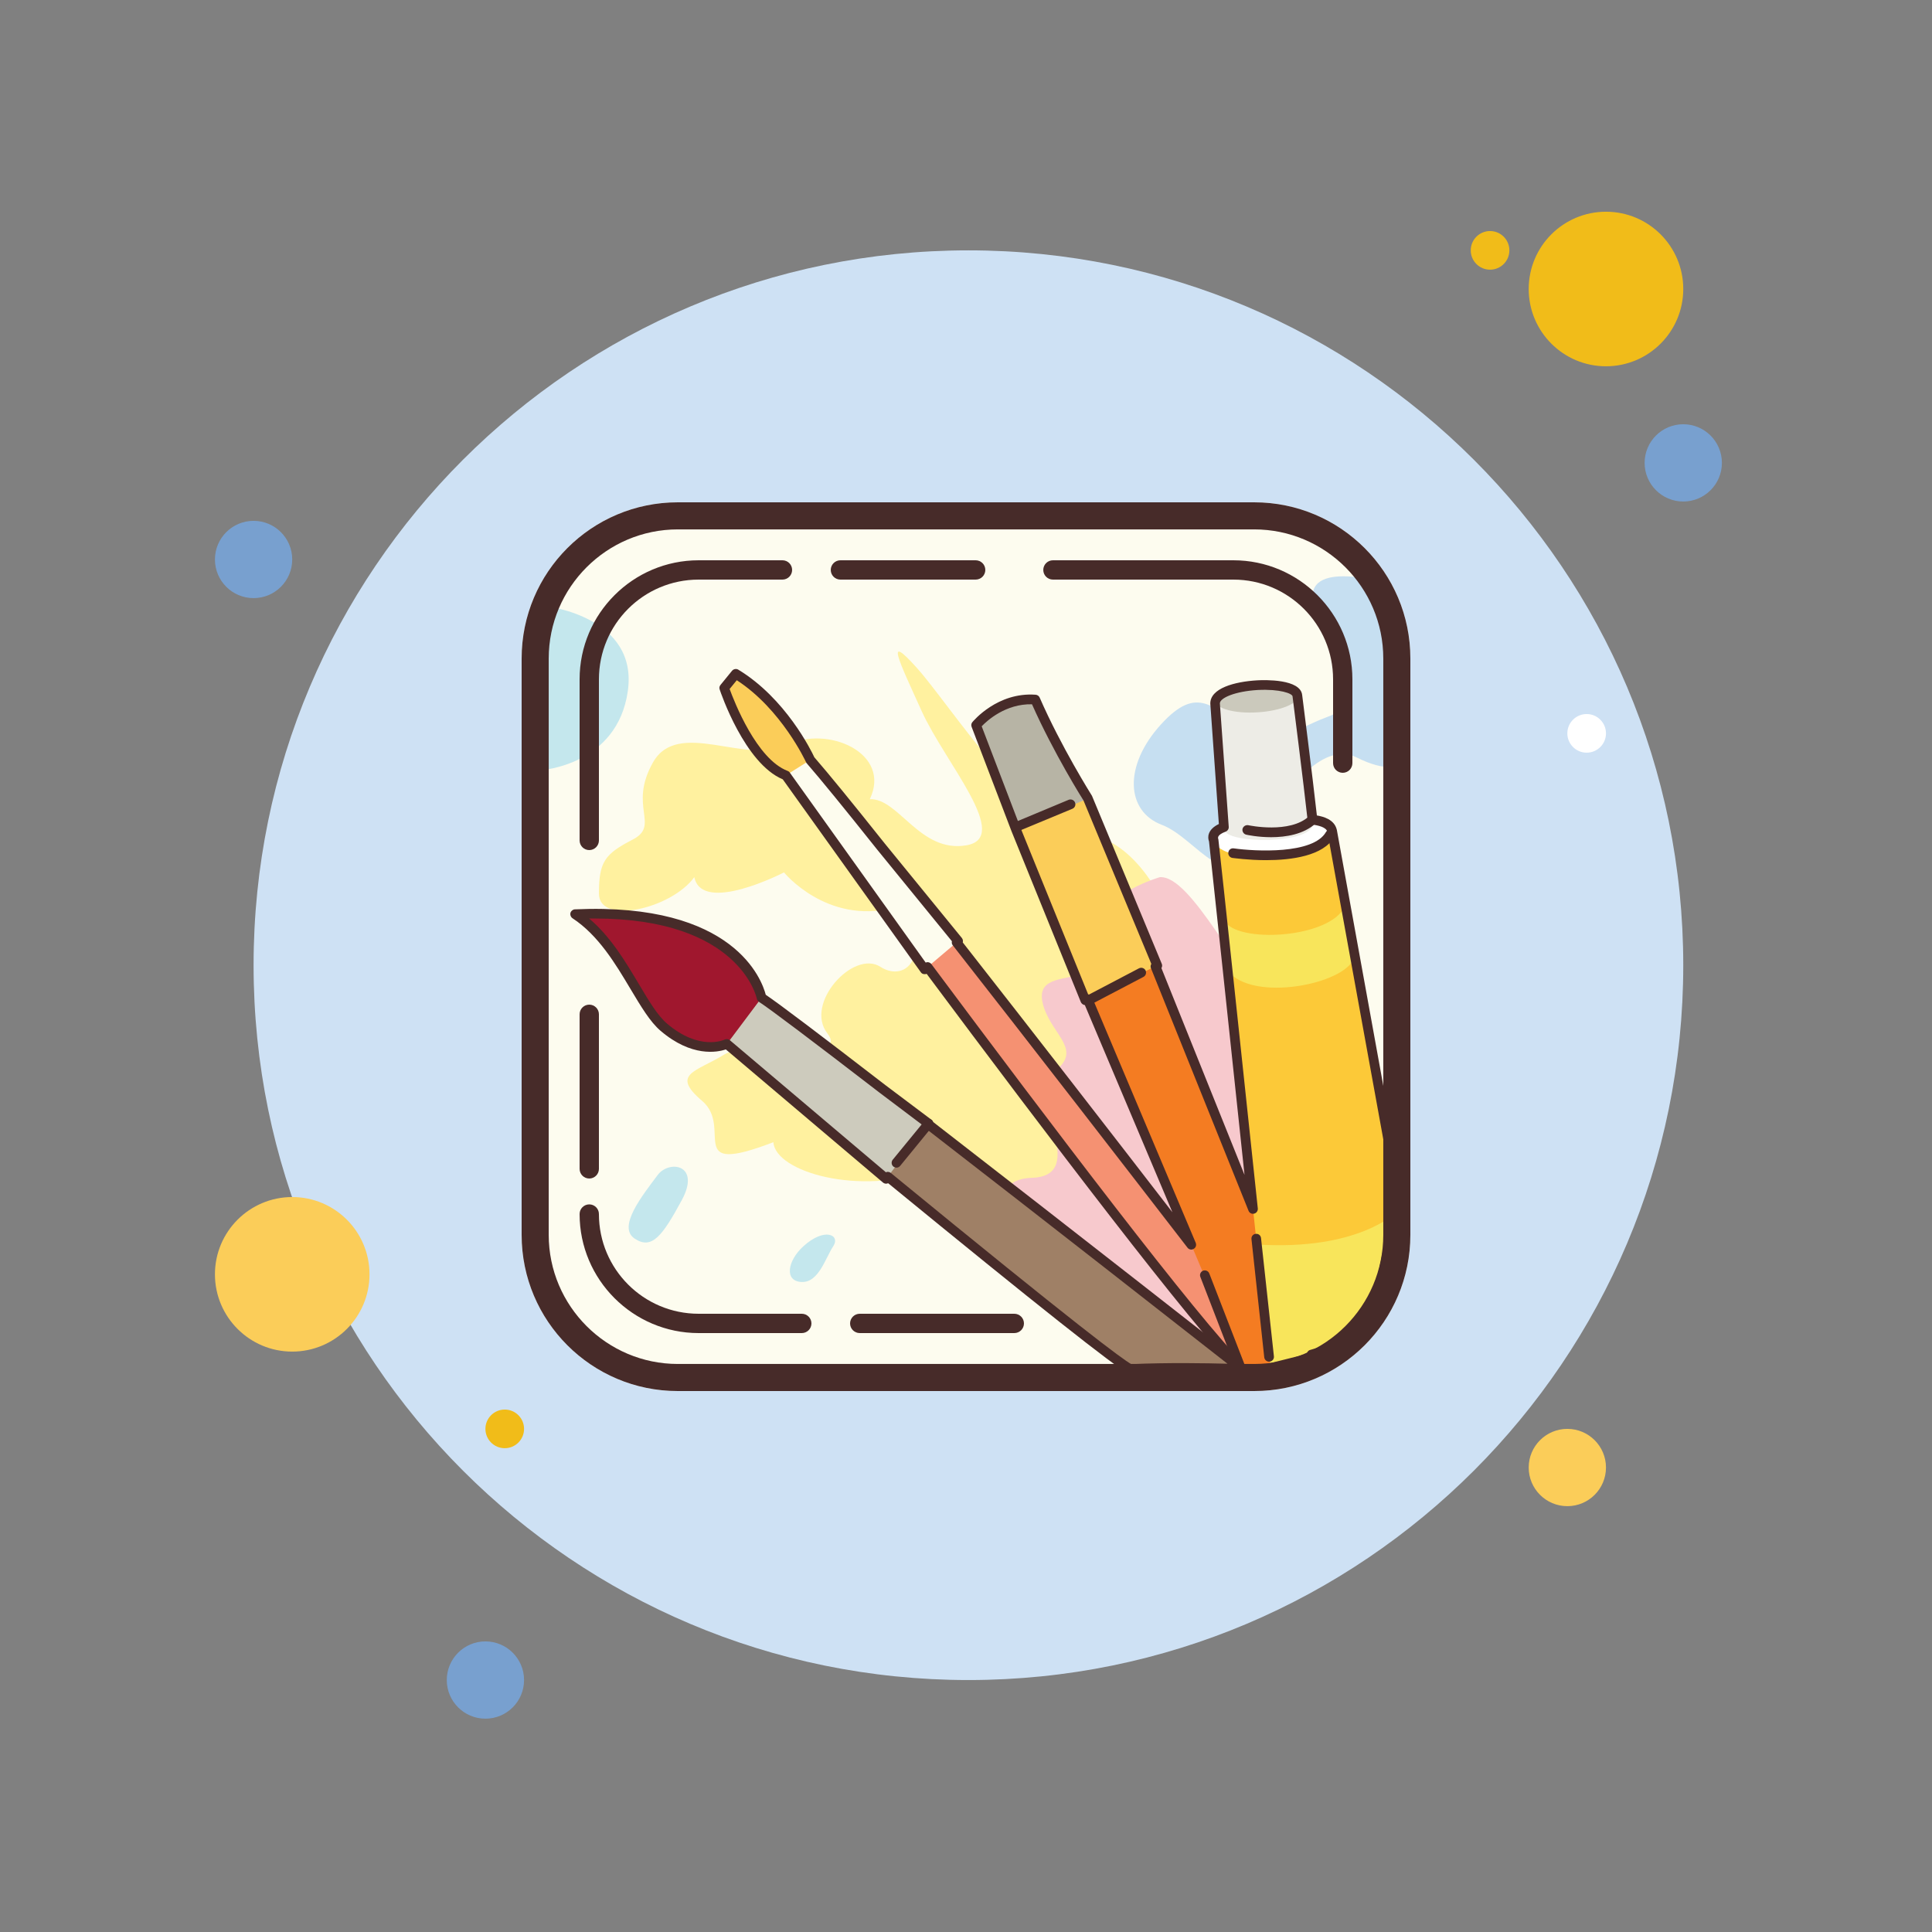 <svg xmlns="http://www.w3.org/2000/svg" xmlns:xlink="http://www.w3.org/1999/xlink" width="75pt" height="75pt" viewBox="0 0 75 75"><rect x="0" y="0" width="75" height="75" fill="#808080" stroke="none"/><g id="surface21632"><path style=" stroke:none;fill-rule:nonzero;fill:rgb(80.784%,88.235%,95.686%);fill-opacity:1;" d="M 65.344 37.469 C 65.344 52.793 52.918 65.219 37.594 65.219 C 22.27 65.219 9.844 52.793 9.844 37.469 C 9.844 22.145 22.27 9.719 37.594 9.719 C 52.918 9.719 65.344 22.145 65.344 37.469 Z M 65.344 37.469 "></path><path style=" stroke:none;fill-rule:nonzero;fill:rgb(47.059%,62.745%,81.176%);fill-opacity:1;" d="M 11.344 21.719 C 11.344 22.547 10.672 23.219 9.844 23.219 C 9.016 23.219 8.344 22.547 8.344 21.719 C 8.344 20.891 9.016 20.219 9.844 20.219 C 10.672 20.219 11.344 20.891 11.344 21.719 Z M 11.344 21.719 "></path><path style=" stroke:none;fill-rule:nonzero;fill:rgb(94.51%,73.725%,9.804%);fill-opacity:1;" d="M 58.594 9.719 C 58.594 10.133 58.258 10.469 57.844 10.469 C 57.43 10.469 57.094 10.133 57.094 9.719 C 57.094 9.305 57.43 8.969 57.844 8.969 C 58.258 8.969 58.594 9.305 58.594 9.719 Z M 58.594 9.719 "></path><path style=" stroke:none;fill-rule:nonzero;fill:rgb(94.51%,73.725%,9.804%);fill-opacity:1;" d="M 65.344 11.219 C 65.344 12.875 64 14.219 62.344 14.219 C 60.688 14.219 59.344 12.875 59.344 11.219 C 59.344 9.562 60.688 8.219 62.344 8.219 C 64 8.219 65.344 9.562 65.344 11.219 Z M 65.344 11.219 "></path><path style=" stroke:none;fill-rule:nonzero;fill:rgb(47.059%,62.745%,81.176%);fill-opacity:1;" d="M 66.844 17.969 C 66.844 18.797 66.172 19.469 65.344 19.469 C 64.516 19.469 63.844 18.797 63.844 17.969 C 63.844 17.141 64.516 16.469 65.344 16.469 C 66.172 16.469 66.844 17.141 66.844 17.969 Z M 66.844 17.969 "></path><path style=" stroke:none;fill-rule:nonzero;fill:rgb(98.431%,80.392%,34.902%);fill-opacity:1;" d="M 62.344 56.969 C 62.344 57.797 61.672 58.469 60.844 58.469 C 60.016 58.469 59.344 57.797 59.344 56.969 C 59.344 56.141 60.016 55.469 60.844 55.469 C 61.672 55.469 62.344 56.141 62.344 56.969 Z M 62.344 56.969 "></path><path style=" stroke:none;fill-rule:nonzero;fill:rgb(98.431%,80.392%,34.902%);fill-opacity:1;" d="M 14.344 49.469 C 14.344 51.125 13 52.469 11.344 52.469 C 9.688 52.469 8.344 51.125 8.344 49.469 C 8.344 47.812 9.688 46.469 11.344 46.469 C 13 46.469 14.344 47.812 14.344 49.469 Z M 14.344 49.469 "></path><path style=" stroke:none;fill-rule:nonzero;fill:rgb(47.059%,62.745%,81.176%);fill-opacity:1;" d="M 20.344 65.219 C 20.344 66.047 19.672 66.719 18.844 66.719 C 18.016 66.719 17.344 66.047 17.344 65.219 C 17.344 64.391 18.016 63.719 18.844 63.719 C 19.672 63.719 20.344 64.391 20.344 65.219 Z M 20.344 65.219 "></path><path style=" stroke:none;fill-rule:nonzero;fill:rgb(100%,100%,100%);fill-opacity:1;" d="M 62.344 28.469 C 62.344 28.883 62.008 29.219 61.594 29.219 C 61.18 29.219 60.844 28.883 60.844 28.469 C 60.844 28.055 61.18 27.719 61.594 27.719 C 62.008 27.719 62.344 28.055 62.344 28.469 Z M 62.344 28.469 "></path><path style=" stroke:none;fill-rule:nonzero;fill:rgb(94.51%,73.725%,9.804%);fill-opacity:1;" d="M 20.344 55.469 C 20.344 55.883 20.008 56.219 19.594 56.219 C 19.18 56.219 18.844 55.883 18.844 55.469 C 18.844 55.055 19.18 54.719 19.594 54.719 C 20.008 54.719 20.344 55.055 20.344 55.469 Z M 20.344 55.469 "></path><path style=" stroke:none;fill-rule:nonzero;fill:rgb(99.216%,98.824%,93.725%);fill-opacity:1;" d="M 48.688 54 L 26.312 54 C 22.965 54 20.25 51.285 20.25 47.938 L 20.25 25.562 C 20.25 22.215 22.965 19.5 26.312 19.5 L 48.688 19.5 C 52.035 19.5 54.75 22.215 54.75 25.562 L 54.75 47.938 C 54.75 51.285 52.035 54 48.688 54 Z M 48.688 54 "></path><path style=" stroke:none;fill-rule:nonzero;fill:rgb(27.843%,16.863%,16.078%);fill-opacity:1;" d="M 22.875 45.75 C 22.668 45.75 22.5 45.582 22.5 45.375 L 22.5 39.375 C 22.5 39.168 22.668 39 22.875 39 C 23.082 39 23.25 39.168 23.25 39.375 L 23.25 45.375 C 23.25 45.582 23.082 45.75 22.875 45.75 Z M 22.875 45.75 "></path><path style=" stroke:none;fill-rule:nonzero;fill:rgb(27.843%,16.863%,16.078%);fill-opacity:1;" d="M 39.375 51.75 L 33.375 51.75 C 33.168 51.75 33 51.582 33 51.375 C 33 51.168 33.168 51 33.375 51 L 39.375 51 C 39.582 51 39.75 51.168 39.75 51.375 C 39.75 51.582 39.582 51.75 39.375 51.75 Z M 39.375 51.75 "></path><path style=" stroke:none;fill-rule:nonzero;fill:rgb(27.843%,16.863%,16.078%);fill-opacity:1;" d="M 31.125 51.75 L 27.121 51.75 C 24.574 51.75 22.5 49.676 22.5 47.129 C 22.5 46.922 22.668 46.754 22.875 46.754 C 23.082 46.754 23.25 46.922 23.25 47.129 C 23.25 49.266 24.984 51 27.121 51 L 31.125 51 C 31.332 51 31.5 51.168 31.5 51.375 C 31.5 51.582 31.332 51.75 31.125 51.75 Z M 31.125 51.75 "></path><path style=" stroke:none;fill-rule:nonzero;fill:rgb(27.843%,16.863%,16.078%);fill-opacity:1;" d="M 37.875 22.5 L 32.625 22.5 C 32.418 22.5 32.25 22.332 32.25 22.125 C 32.25 21.918 32.418 21.75 32.625 21.75 L 37.875 21.75 C 38.082 21.75 38.25 21.918 38.25 22.125 C 38.25 22.332 38.082 22.5 37.875 22.5 Z M 37.875 22.5 "></path><path style=" stroke:none;fill-rule:nonzero;fill:rgb(76.863%,90.588%,92.941%);fill-opacity:1;" d="M 21.23 23.539 C 21.23 23.539 24.785 23.949 24.371 26.832 C 23.961 29.711 21.004 29.898 21.004 29.898 Z M 21.23 23.539 "></path><path style=" stroke:none;fill-rule:nonzero;fill:rgb(27.843%,16.863%,16.078%);fill-opacity:1;" d="M 22.875 33 C 22.668 33 22.5 32.832 22.5 32.625 L 22.5 26.371 C 22.5 23.824 24.574 21.75 27.121 21.75 L 30.375 21.75 C 30.582 21.75 30.75 21.918 30.75 22.125 C 30.75 22.332 30.582 22.5 30.375 22.5 L 27.121 22.5 C 24.984 22.5 23.25 24.234 23.25 26.371 L 23.25 32.625 C 23.25 32.832 23.082 33 22.875 33 Z M 22.875 33 "></path><path style=" stroke:none;fill-rule:nonzero;fill:rgb(100%,94.51%,62.353%);fill-opacity:1;" d="M 45.324 35.398 C 45.324 35.398 44.203 32.555 42.07 32.367 C 39.938 32.184 36.871 27.355 35.598 25.934 C 34.324 24.512 34.887 25.633 35.785 27.617 C 36.684 29.602 39.301 32.52 37.508 32.816 C 35.711 33.117 34.887 30.984 33.766 31.023 C 34.625 29.227 32.117 28.141 30.547 28.926 C 28.977 29.711 26.32 27.879 25.348 29.598 C 24.375 31.32 25.645 32.031 24.559 32.594 C 23.477 33.152 23.25 33.453 23.25 34.688 C 23.25 35.922 26.055 35.285 26.953 34.051 C 27.254 35.512 30.434 33.867 30.434 33.867 C 30.434 33.867 32.082 35.887 34.66 35.25 C 36.309 36.895 35.223 38.207 34.176 37.531 C 33.129 36.859 31.219 38.953 32.117 40.113 C 33.016 41.273 29.199 40.266 28.113 40.938 C 27.027 41.609 26.02 41.684 27.254 42.734 C 28.488 43.781 26.504 45.688 30.023 44.34 C 30.098 45.5 33.391 46.438 36.121 45.426 C 37.02 47.297 41.883 48.684 41.883 48.684 Z M 45.324 35.398 "></path><path style=" stroke:none;fill-rule:nonzero;fill:rgb(96.863%,78.824%,80.392%);fill-opacity:1;" d="M 45.027 34.051 C 45.027 34.051 42.82 34.688 42.742 35.887 C 42.668 37.082 42.633 37.68 41.809 37.867 C 40.984 38.055 40.164 38.055 40.535 39.141 C 40.91 40.227 42.031 40.785 40.91 41.609 C 39.789 42.434 42.371 45.648 40.051 45.723 C 37.73 45.801 39.414 49.094 39.414 49.094 L 45.812 53.32 L 52.098 51.785 L 53.707 46.324 C 53.707 46.324 50.902 40.188 49.48 39.066 C 48.055 37.941 46.262 33.977 45.027 34.051 Z M 45.027 34.051 "></path><path style=" stroke:none;fill-rule:nonzero;fill:rgb(27.843%,16.863%,16.078%);fill-opacity:1;" d="M 52.168 43.895 C 51.961 43.895 51.793 43.727 51.793 43.52 L 51.793 37.605 C 51.793 37.398 51.961 37.23 52.168 37.23 C 52.375 37.23 52.543 37.398 52.543 37.605 L 52.543 43.52 C 52.543 43.727 52.375 43.895 52.168 43.895 Z M 52.168 43.895 "></path><path style=" stroke:none;fill-rule:nonzero;fill:rgb(77.647%,87.451%,94.51%);fill-opacity:1;" d="M 53.633 22.59 C 53.633 22.59 50.078 21.582 51.16 23.902 C 52.246 26.223 53.145 27.23 51.535 27.828 C 49.926 28.43 49.777 29.027 48.43 28.277 C 47.082 27.531 46.523 26.52 45.062 28.129 C 43.602 29.738 43.715 31.496 45.102 32.02 C 46.484 32.543 47.684 34.977 48.844 32.656 C 50 30.336 51.461 28.801 52.66 29.402 C 53.855 30 54.266 29.699 54.266 29.699 L 53.855 23.152 Z M 53.633 22.59 "></path><path style=" stroke:none;fill-rule:nonzero;fill:rgb(62.353%,50.196%,40%);fill-opacity:1;" d="M 48.219 53.148 C 48.219 53.148 31.309 39.875 29.562 38.73 C 28.812 39.527 28.215 40.527 28.215 40.527 C 28.215 40.527 42.883 52.695 43.879 53.148 C 45.926 53.047 48.219 53.148 48.219 53.148 Z M 48.219 53.148 "></path><path style=" stroke:none;fill-rule:nonzero;fill:rgb(96.078%,56.863%,44.706%);fill-opacity:1;" d="M 31.457 29.5 L 30.508 30.098 C 30.508 30.098 45.324 50.352 48.219 53.148 C 49.117 53.395 49.617 52.695 49.617 52.695 C 49.617 52.695 34.648 33.191 31.457 29.5 Z M 31.457 29.5 "></path><path style=" stroke:none;fill-rule:nonzero;fill:rgb(95.686%,48.627%,13.333%);fill-opacity:1;" d="M 42.234 30.996 L 39.438 32.195 L 48.367 53.348 L 50.961 52.695 Z M 42.234 30.996 "></path><path style=" stroke:none;fill-rule:nonzero;fill:rgb(98.431%,80.392%,34.902%);fill-opacity:1;" d="M 28.562 26.156 L 28.113 26.707 C 28.113 26.707 29.062 29.551 30.508 30.098 C 31.957 30.648 31.457 29.5 31.457 29.5 C 31.457 29.5 30.461 27.305 28.562 26.156 Z M 28.562 26.156 "></path><path style=" stroke:none;fill-rule:nonzero;fill:rgb(98.431%,80.392%,34.902%);fill-opacity:1;" d="M 44.926 37.48 L 42.133 38.828 L 39.438 32.195 L 42.234 30.996 Z M 44.926 37.48 "></path><path style=" stroke:none;fill-rule:nonzero;fill:rgb(99.216%,98.824%,93.333%);fill-opacity:1;" d="M 37.195 36.535 L 35.898 37.633 L 30.508 30.098 L 31.457 29.5 Z M 37.195 36.535 "></path><path style=" stroke:none;fill-rule:nonzero;fill:rgb(80.392%,79.608%,74.118%);fill-opacity:1;" d="M 36.047 43.617 L 34.398 45.762 L 28.215 40.527 L 29.562 38.73 Z M 36.047 43.617 "></path><path style=" stroke:none;fill-rule:nonzero;fill:rgb(98.824%,78.824%,21.961%);fill-opacity:1;" d="M 49.414 31.844 C 49.414 31.844 48.02 31.895 47.121 32.645 C 47.32 34.488 49.266 52.797 49.266 52.797 C 49.266 52.797 52.008 52.898 53.059 51.102 C 54.105 49.305 54.156 45.715 54.156 45.715 L 51.711 32.242 C 51.711 32.242 50.562 31.695 49.414 31.844 Z M 49.414 31.844 "></path><path style=" stroke:none;fill-rule:nonzero;fill:rgb(71.765%,70.588%,64.706%);fill-opacity:1;" d="M 37.891 28.152 C 37.891 28.152 38.789 27.055 40.188 27.156 C 41.035 29.102 42.234 30.996 42.234 30.996 L 39.438 32.195 Z M 37.891 28.152 "></path><path style=" stroke:none;fill-rule:nonzero;fill:rgb(100%,100%,100%);fill-opacity:1;" d="M 49.867 33.141 C 49.168 33.34 47.371 33.34 47.121 32.645 C 46.871 31.945 48.668 31.895 49.418 31.844 C 50.164 31.793 51.562 31.645 51.711 32.242 C 51.859 32.844 49.867 33.141 49.867 33.141 Z M 49.867 33.141 "></path><path style=" stroke:none;fill-rule:nonzero;fill:rgb(92.941%,92.549%,90.196%);fill-opacity:1;" d="M 47.172 27.305 L 47.52 32.195 C 47.57 32.781 51.051 32.781 50.961 31.945 C 50.82 30.605 50.363 27.004 50.363 27.004 C 50.301 26.344 47.16 26.496 47.172 27.305 Z M 47.172 27.305 "></path><path style=" stroke:none;fill-rule:nonzero;fill:rgb(79.608%,78.824%,73.725%);fill-opacity:1;" d="M 50.41 26.988 C 50.43 27.301 49.719 27.598 48.824 27.652 C 47.926 27.711 47.184 27.504 47.164 27.195 C 47.145 26.887 47.855 26.59 48.754 26.531 C 49.648 26.477 50.391 26.68 50.41 26.988 Z M 50.41 26.988 "></path><path style=" stroke:none;fill-rule:nonzero;fill:rgb(97.255%,89.804%,35.686%);fill-opacity:1;" d="M 47.531 35.734 C 47.98 36.633 51.648 36.445 52.211 35.176 C 52.32 35.961 52.586 37.082 52.586 37.082 C 52.473 38.129 48.871 38.918 47.758 37.793 C 47.609 37.195 47.531 35.734 47.531 35.734 Z M 47.531 35.734 "></path><path style=" stroke:none;fill-rule:nonzero;fill:rgb(97.255%,89.804%,35.686%);fill-opacity:1;" d="M 54.23 47.035 C 54.23 47.035 52.77 48.57 48.766 48.309 C 49.105 50.59 49.328 53.172 49.328 53.172 C 49.328 53.172 54.191 52.086 54.23 47.035 Z M 54.23 47.035 "></path><path style=" stroke:none;fill-rule:nonzero;fill:rgb(76.863%,90.588%,92.941%);fill-opacity:1;" d="M 25.531 45.613 C 24.918 46.434 23.961 47.633 24.637 48.082 C 25.309 48.531 25.719 47.969 26.469 46.586 C 27.215 45.203 25.98 45.016 25.531 45.613 Z M 25.531 45.613 "></path><path style=" stroke:none;fill-rule:nonzero;fill:rgb(76.863%,90.588%,92.941%);fill-opacity:1;" d="M 31.184 48.383 C 30.574 48.938 30.434 49.73 31.109 49.766 C 31.781 49.805 32.043 48.832 32.344 48.383 C 32.641 47.934 32.004 47.633 31.184 48.383 Z M 31.184 48.383 "></path><path style=" stroke:none;fill-rule:nonzero;fill:rgb(62.745%,9.02%,18.039%);fill-opacity:1;" d="M 29.562 38.73 C 29.562 38.73 28.914 35.188 22.328 35.488 C 24.074 36.633 24.801 39.047 25.77 39.875 C 27.141 41.051 28.215 40.527 28.215 40.527 Z M 29.562 38.73 "></path><path style=" stroke:none;fill-rule:nonzero;fill:rgb(27.843%,16.863%,16.078%);fill-opacity:1;" d="M 43.879 53.336 C 43.852 53.336 43.828 53.328 43.801 53.316 C 43.344 53.109 40.207 50.625 34.48 45.934 C 34.461 45.941 34.441 45.945 34.418 45.949 C 34.371 45.957 34.316 45.938 34.277 45.906 L 28.176 40.738 C 27.844 40.852 26.848 41.043 25.648 40.02 C 25.234 39.668 24.887 39.078 24.477 38.395 C 23.895 37.418 23.234 36.309 22.223 35.645 C 22.156 35.598 22.125 35.516 22.145 35.438 C 22.168 35.359 22.238 35.305 22.316 35.301 C 28.523 35.02 29.582 38.062 29.727 38.617 C 30.262 38.98 31.82 40.156 34.367 42.121 L 36.16 43.469 C 36.188 43.488 36.207 43.516 36.219 43.551 C 41.562 47.688 48.266 52.945 48.332 53 C 48.398 53.051 48.422 53.137 48.395 53.211 C 48.363 53.289 48.285 53.324 48.211 53.336 C 48.184 53.332 45.898 53.234 43.887 53.336 C 43.883 53.336 43.883 53.336 43.879 53.336 Z M 34.465 45.492 C 34.508 45.492 34.551 45.508 34.582 45.535 C 41.859 51.5 43.574 52.766 43.918 52.957 C 45.32 52.891 46.844 52.918 47.652 52.941 C 46.043 51.68 40.469 47.312 35.914 43.789 C 35.891 43.766 35.871 43.738 35.859 43.711 L 34.145 42.418 C 31.492 40.375 29.918 39.188 29.457 38.887 C 29.418 38.859 29.387 38.812 29.379 38.766 C 29.371 38.73 28.719 35.656 23.09 35.656 C 23.016 35.656 22.945 35.656 22.871 35.656 C 23.707 36.363 24.285 37.336 24.801 38.203 C 25.191 38.859 25.527 39.422 25.891 39.734 C 27.145 40.805 28.094 40.375 28.133 40.355 C 28.199 40.324 28.281 40.336 28.336 40.383 L 34.391 45.508 C 34.406 45.5 34.426 45.496 34.441 45.492 C 34.449 45.492 34.457 45.492 34.465 45.492 Z M 34.465 45.492 "></path><path style=" stroke:none;fill-rule:nonzero;fill:rgb(27.843%,16.863%,16.078%);fill-opacity:1;" d="M 48.367 53.531 C 48.293 53.531 48.227 53.488 48.195 53.418 L 48.156 53.324 C 48.129 53.312 48.109 53.301 48.09 53.281 C 46.379 51.629 40.582 43.988 35.973 37.805 C 35.941 37.816 35.91 37.82 35.875 37.816 C 35.82 37.812 35.773 37.785 35.746 37.742 L 30.387 30.254 C 28.906 29.633 27.977 26.883 27.938 26.766 C 27.914 26.703 27.93 26.637 27.969 26.59 L 28.418 26.039 C 28.477 25.969 28.582 25.949 28.66 25.996 C 30.496 27.109 31.492 29.137 31.613 29.398 C 32.164 30.031 33.082 31.156 34.344 32.742 L 37.34 36.414 C 37.379 36.465 37.391 36.527 37.375 36.586 C 40.098 40.059 43.164 44.016 45.512 47.059 L 42.113 39.016 C 42.098 39.016 42.082 39.012 42.066 39.004 C 42.016 38.984 41.977 38.945 41.957 38.898 L 39.266 32.266 L 37.719 28.219 C 37.695 28.156 37.703 28.086 37.746 28.035 C 37.789 27.984 38.723 26.863 40.199 26.969 C 40.27 26.973 40.332 27.016 40.359 27.078 C 41.191 28.988 42.379 30.875 42.391 30.895 L 45.098 37.41 C 45.125 37.469 45.117 37.531 45.086 37.582 L 48.312 45.609 C 47.746 40.266 47.051 33.727 46.934 32.664 C 46.879 32.523 46.855 32.211 47.316 31.988 L 46.984 27.316 C 46.977 26.719 47.922 26.461 48.812 26.41 C 49.09 26.395 50.492 26.352 50.551 26.988 C 50.555 27.016 50.957 30.176 51.121 31.656 C 51.379 31.699 51.797 31.816 51.891 32.199 C 51.895 32.203 51.895 32.207 51.895 32.211 L 54.34 45.68 C 54.34 45.863 54.281 49.379 53.219 51.195 C 52.809 51.902 52.113 52.41 51.148 52.711 C 51.148 52.734 51.141 52.758 51.129 52.781 C 51.105 52.832 51.062 52.867 51.008 52.879 L 48.414 53.527 C 48.398 53.531 48.383 53.531 48.367 53.531 Z M 48.309 52.969 C 48.316 52.973 48.324 52.973 48.328 52.977 C 48.387 52.988 48.438 53.027 48.461 53.086 L 48.477 53.125 L 50.727 52.562 C 50.73 52.539 50.738 52.52 50.746 52.5 C 50.77 52.453 50.812 52.414 50.867 52.402 C 51.824 52.141 52.508 51.672 52.895 51.008 C 53.906 49.273 53.965 45.746 53.969 45.711 L 51.527 32.285 C 51.477 32.109 51.172 32.039 50.926 32.008 C 50.84 31.996 50.77 31.93 50.762 31.844 C 50.609 30.441 50.18 27.066 50.176 27.031 C 50.164 26.922 49.688 26.742 48.832 26.785 C 47.945 26.836 47.355 27.094 47.355 27.305 L 47.699 32.094 C 47.707 32.18 47.656 32.254 47.578 32.285 C 47.238 32.414 47.277 32.527 47.297 32.582 C 47.434 33.781 48.242 41.383 48.828 46.914 C 48.836 47.004 48.777 47.09 48.688 47.113 C 48.594 47.137 48.504 47.09 48.469 47.004 L 44.68 37.586 C 44.656 37.531 44.664 37.469 44.695 37.418 L 42.059 31.07 C 42.055 31.07 40.902 29.234 40.062 27.34 C 39.047 27.316 38.328 27.965 38.109 28.195 L 39.613 32.129 L 42.242 38.602 C 42.258 38.602 42.273 38.605 42.289 38.613 C 42.336 38.629 42.375 38.668 42.395 38.715 L 46.418 48.246 C 46.453 48.336 46.422 48.434 46.34 48.48 C 46.262 48.531 46.156 48.512 46.098 48.434 C 43.652 45.266 40.086 40.652 36.988 36.699 C 36.949 36.652 36.941 36.594 36.953 36.539 L 34.051 32.98 C 32.777 31.379 31.855 30.25 31.312 29.625 C 31.301 29.609 31.293 29.598 31.285 29.578 C 31.277 29.559 30.336 27.531 28.602 26.406 L 28.324 26.746 C 28.504 27.238 29.371 29.469 30.574 29.926 C 30.609 29.938 30.641 29.961 30.66 29.992 L 35.934 37.367 C 35.965 37.355 35.996 37.348 36.027 37.352 C 36.078 37.359 36.125 37.387 36.156 37.426 C 40.742 43.578 46.547 51.242 48.309 52.969 Z M 48.309 52.969 "></path><path style=" stroke:none;fill-rule:nonzero;fill:rgb(27.843%,16.863%,16.078%);fill-opacity:1;" d="M 42.309 38.992 C 42.238 38.992 42.176 38.953 42.141 38.891 C 42.094 38.801 42.129 38.688 42.219 38.637 L 44.215 37.59 C 44.309 37.543 44.418 37.578 44.469 37.668 C 44.516 37.762 44.48 37.875 44.391 37.922 L 42.395 38.969 C 42.367 38.984 42.336 38.992 42.309 38.992 Z M 42.309 38.992 "></path><path style=" stroke:none;fill-rule:nonzero;fill:rgb(27.843%,16.863%,16.078%);fill-opacity:1;" d="M 39.465 32.281 C 39.391 32.281 39.32 32.238 39.289 32.164 C 39.25 32.07 39.297 31.961 39.391 31.922 L 41.488 31.047 C 41.582 31.012 41.691 31.055 41.73 31.148 C 41.773 31.246 41.727 31.355 41.633 31.395 L 39.535 32.266 C 39.512 32.277 39.488 32.281 39.465 32.281 Z M 39.465 32.281 "></path><path style=" stroke:none;fill-rule:nonzero;fill:rgb(27.843%,16.863%,16.078%);fill-opacity:1;" d="M 49.148 33.391 C 48.457 33.391 47.898 33.309 47.844 33.305 C 47.738 33.289 47.668 33.191 47.684 33.09 C 47.699 32.988 47.785 32.918 47.898 32.934 C 48.723 33.051 50.973 33.172 51.473 32.301 C 51.523 32.211 51.641 32.18 51.73 32.23 C 51.82 32.285 51.852 32.398 51.797 32.488 C 51.371 33.23 50.129 33.391 49.148 33.391 Z M 49.148 33.391 "></path><path style=" stroke:none;fill-rule:nonzero;fill:rgb(27.843%,16.863%,16.078%);fill-opacity:1;" d="M 49.344 32.5 C 48.824 32.5 48.414 32.41 48.379 32.402 C 48.277 32.379 48.215 32.277 48.234 32.18 C 48.258 32.078 48.359 32.016 48.461 32.035 C 48.477 32.039 50.07 32.379 50.82 31.684 C 50.898 31.613 51.016 31.621 51.086 31.695 C 51.156 31.77 51.152 31.891 51.078 31.961 C 50.609 32.391 49.914 32.5 49.344 32.5 Z M 49.344 32.5 "></path><path style=" stroke:none;fill-rule:nonzero;fill:rgb(27.843%,16.863%,16.078%);fill-opacity:1;" d="M 34.801 45.328 C 34.758 45.328 34.715 45.312 34.68 45.285 C 34.602 45.219 34.59 45.102 34.656 45.02 L 35.902 43.5 C 35.969 43.418 36.086 43.406 36.164 43.473 C 36.246 43.539 36.258 43.656 36.191 43.734 L 34.945 45.258 C 34.906 45.305 34.855 45.328 34.801 45.328 Z M 34.801 45.328 "></path><path style=" stroke:none;fill-rule:nonzero;fill:rgb(27.843%,16.863%,16.078%);fill-opacity:1;" d="M 49.266 52.859 C 49.172 52.859 49.09 52.789 49.078 52.691 L 48.582 48.102 C 48.57 48 48.645 47.906 48.746 47.898 C 48.859 47.887 48.941 47.961 48.953 48.062 L 49.453 52.652 C 49.465 52.754 49.391 52.848 49.285 52.859 C 49.281 52.859 49.273 52.859 49.266 52.859 Z M 49.266 52.859 "></path><path style=" stroke:none;fill-rule:nonzero;fill:rgb(27.843%,16.863%,16.078%);fill-opacity:1;" d="M 48.219 53.434 C 48.145 53.434 48.074 53.387 48.043 53.312 L 46.598 49.57 C 46.559 49.477 46.609 49.367 46.703 49.328 C 46.801 49.293 46.91 49.34 46.945 49.438 L 48.395 53.18 C 48.434 53.273 48.383 53.383 48.285 53.422 C 48.266 53.43 48.242 53.434 48.219 53.434 Z M 48.219 53.434 "></path><path style=" stroke:none;fill-rule:nonzero;fill:rgb(27.843%,16.863%,16.078%);fill-opacity:1;" d="M 48.688 20.551 C 51.449 20.551 53.699 22.801 53.699 25.562 L 53.699 47.938 C 53.699 50.699 51.449 52.949 48.688 52.949 L 26.312 52.949 C 23.551 52.949 21.301 50.699 21.301 47.938 L 21.301 25.562 C 21.301 22.801 23.551 20.551 26.312 20.551 L 48.688 20.551 M 48.688 19.5 L 26.312 19.5 C 22.965 19.5 20.25 22.215 20.25 25.562 L 20.25 47.938 C 20.25 51.285 22.965 54 26.312 54 L 48.688 54 C 52.035 54 54.75 51.285 54.75 47.938 L 54.75 25.562 C 54.75 22.215 52.035 19.5 48.688 19.5 Z M 48.688 19.5 "></path><path style=" stroke:none;fill-rule:nonzero;fill:rgb(27.843%,16.863%,16.078%);fill-opacity:1;" d="M 52.125 30 C 51.918 30 51.75 29.832 51.75 29.625 L 51.75 26.371 C 51.75 24.234 50.016 22.5 47.879 22.5 L 40.875 22.5 C 40.668 22.5 40.5 22.332 40.5 22.125 C 40.5 21.918 40.668 21.75 40.875 21.75 L 47.879 21.75 C 50.426 21.75 52.5 23.824 52.5 26.371 L 52.5 29.625 C 52.5 29.832 52.332 30 52.125 30 Z M 52.125 30 "></path></g></svg>